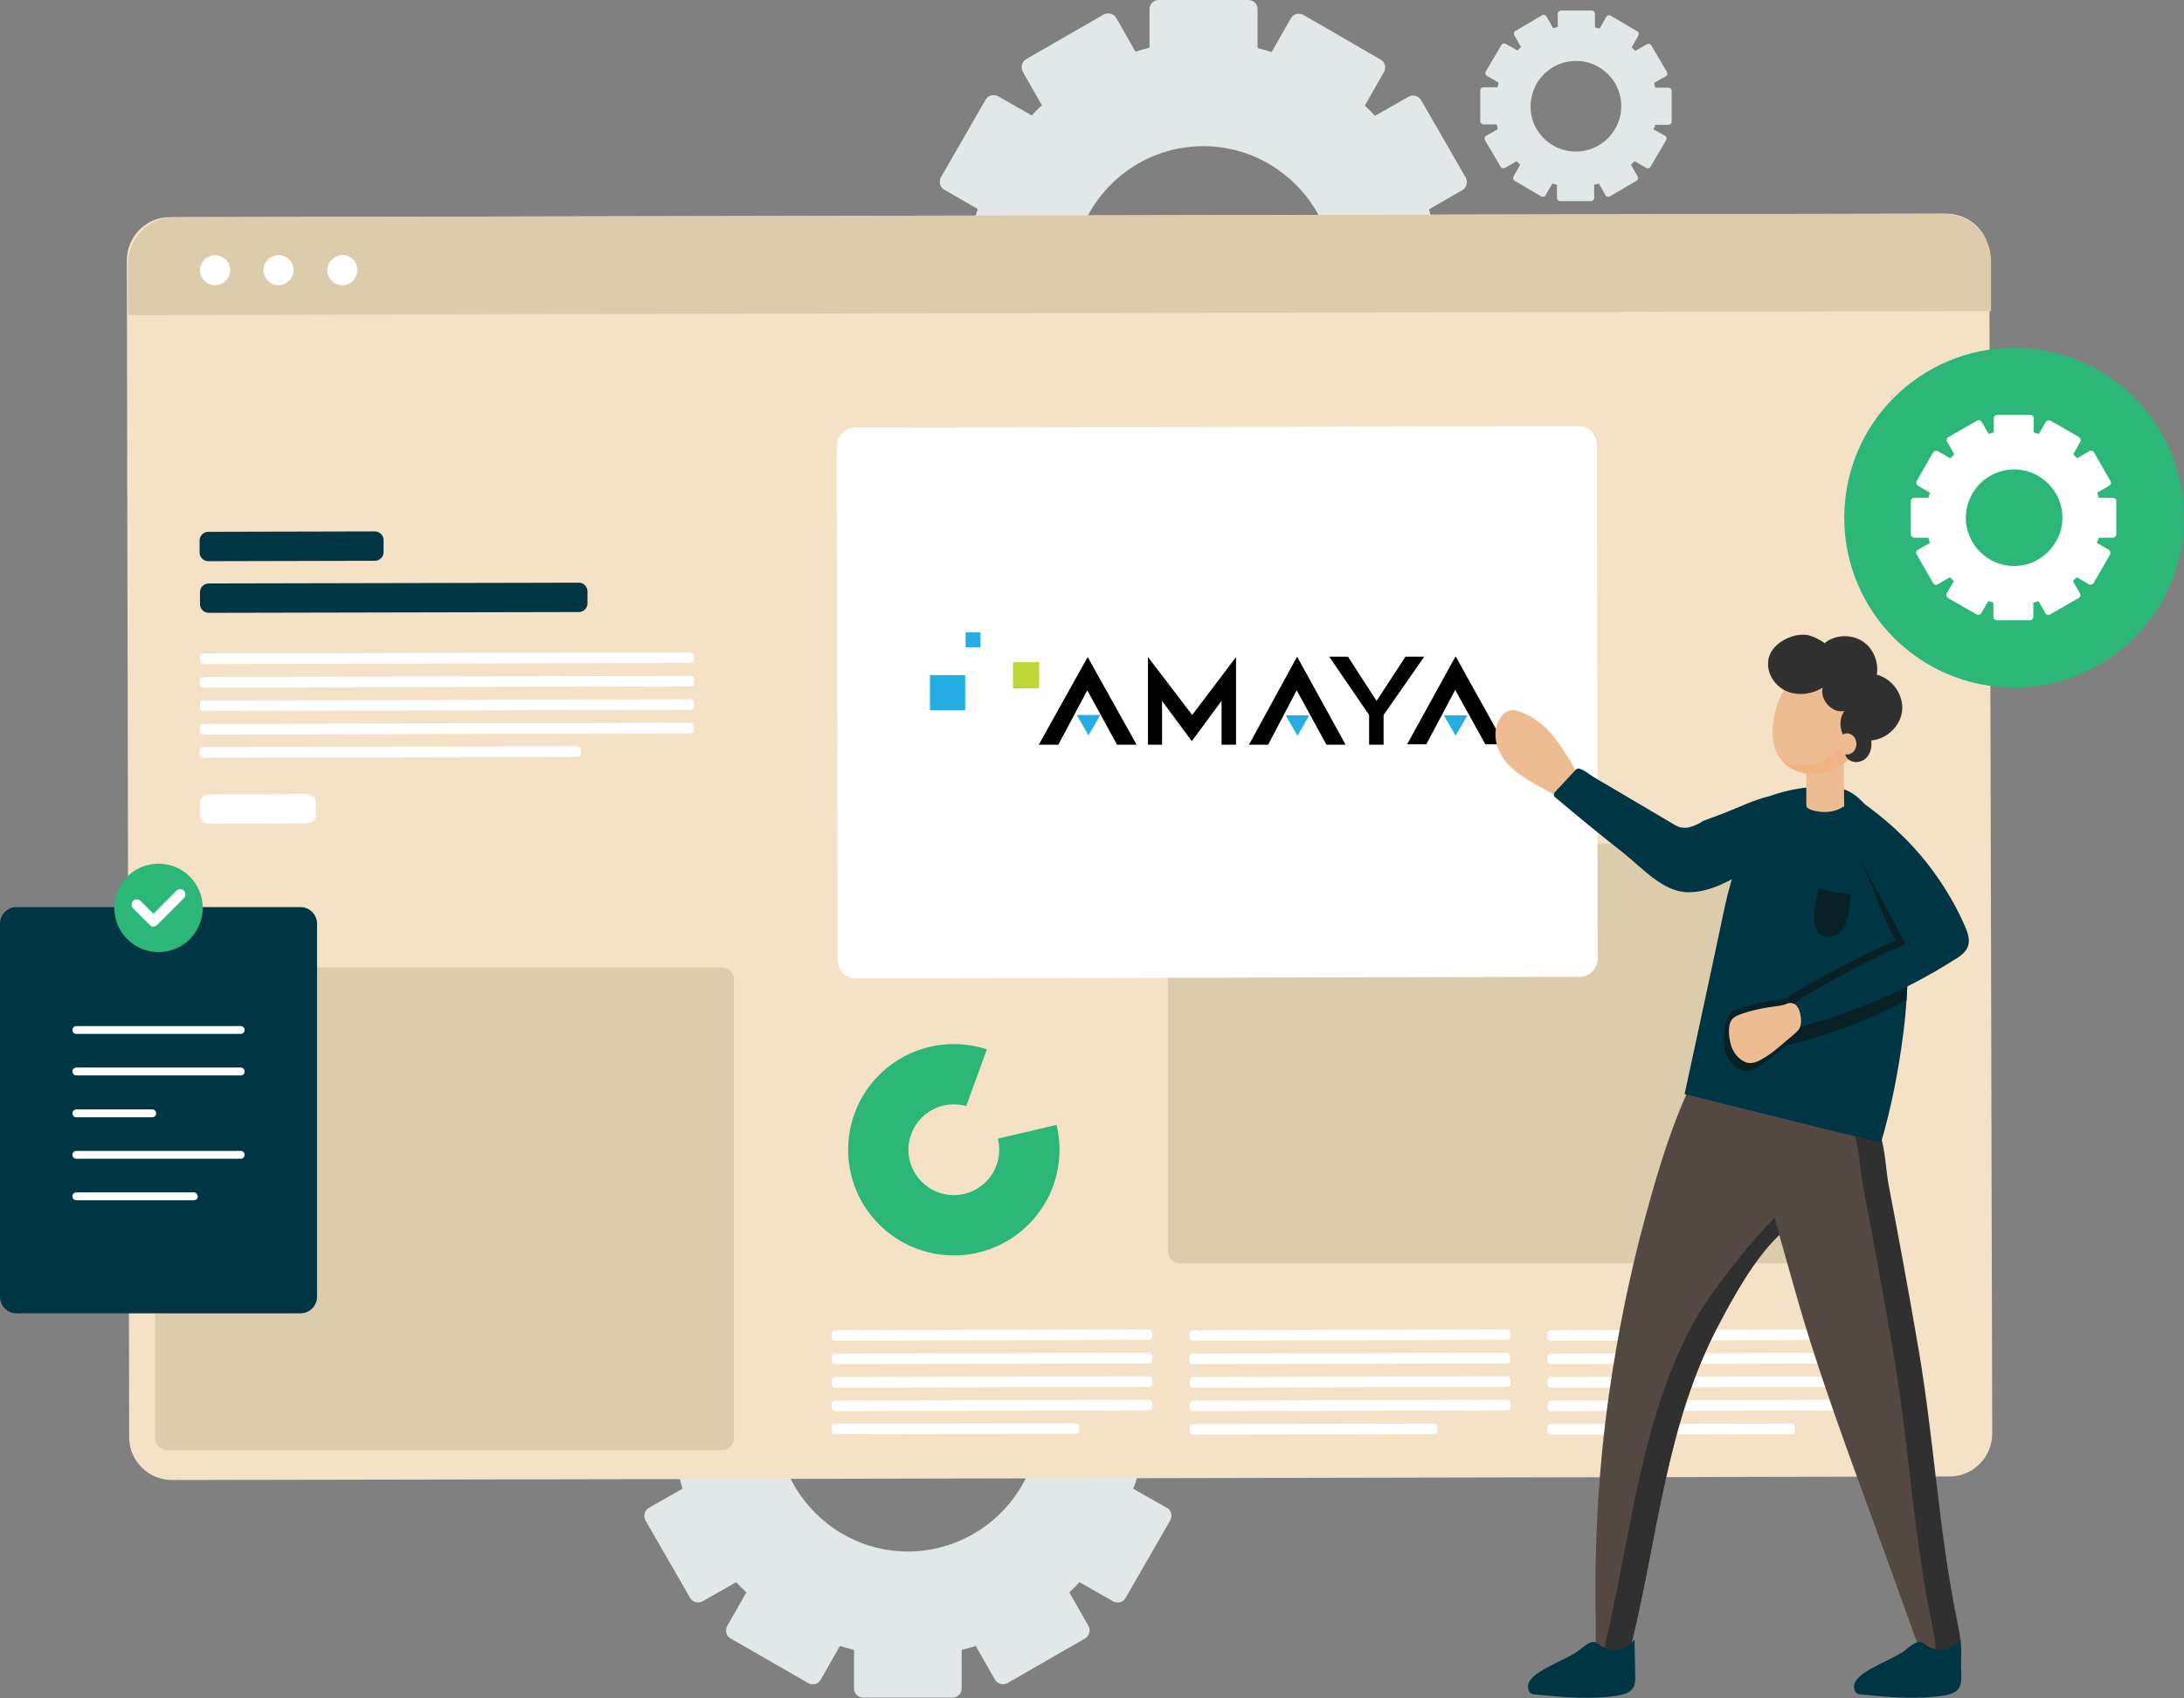 <?xml version="1.0" encoding="utf-8"?>
<!-- Generator: Adobe Illustrator 24.0.2, SVG Export Plug-In . SVG Version: 6.00 Build 0)  -->
<svg version="1.1" id="Layer_1" xmlns="http://www.w3.org/2000/svg" xmlns:xlink="http://www.w3.org/1999/xlink" x="0px" y="0px"
	 viewBox="0 0 558 434" style="enable-background:new 0 0 558 434;" xml:space="preserve">
<rect x="0" y="0" width="558" height="434" fill="#808080" stroke="none"/>
<style type="text/css">
	.st0{fill:#E2E7E8;}
	.st1{fill:#F5E1C5;}
	.st2{fill:#DCCCAC;}
	.st3{fill:#2CB677;}
	.st4{fill:#FFFFFF;}
	.st5{fill:#003644;}
	.st6{fill:#26ADE3;}
	.st7{fill:#BED737;}
	.st8{fill:#010101;}
	.st9{fill:#EEBC92;}
	.st10{fill:#544842;}
	.st11{fill:#303030;}
	.st12{fill:#072127;}
	.st13{fill:#F2B383;}
</style>
<g>
	<g>
		<g>
			<path class="st0" d="M366.1,84.7h9.9c1.3,0,2.3-1.1,2.3-2.3V59.4c0-1.3-1.1-2.3-2.3-2.3h-9.9c-0.3-1.2-0.6-2.4-1-3.6l8.5-4.9
				c1.1-0.6,1.5-2.1,0.9-3.2l-11.4-19.8c-0.6-1.1-2.1-1.5-3.2-0.9l-8.6,4.9c-0.8-0.9-1.7-1.8-2.6-2.6c0,0,0,0,0,0l4.9-8.6
				c0.6-1.1,0.3-2.6-0.9-3.2L333,3.8c-1.1-0.6-2.6-0.3-3.2,0.9l-4.9,8.6c-1.2-0.4-2.4-0.7-3.6-1c0,0,0,0,0,0V2.3
				c0-1.3-1.1-2.3-2.3-2.3H296c-1.3,0-2.3,1.1-2.3,2.3v9.9c0,0,0,0,0,0c-1.2,0.3-2.4,0.6-3.6,1l-4.9-8.6c-0.6-1.1-2.1-1.5-3.2-0.9
				l-19.8,11.4c-1.1,0.6-1.5,2.1-0.9,3.2l4.9,8.6c0,0,0,0,0,0c-0.9,0.8-1.8,1.7-2.6,2.6l-8.6-4.9c-1.1-0.6-2.6-0.3-3.2,0.9
				l-11.4,19.8c-0.6,1.1-0.3,2.6,0.9,3.2l8.5,4.9c-0.4,1.2-0.7,2.4-1,3.6h-9.9c-1.3,0-2.3,1.1-2.3,2.3v22.9c0,1.3,1.1,2.3,2.3,2.3
				h9.9c0.3,1.2,0.6,2.4,1,3.6c0,0,0,0,0,0l-8.6,4.9c-1.1,0.6-1.5,2.1-0.9,3.2l11.4,19.8c0.6,1.1,2.1,1.5,3.2,0.9l8.6-4.9
				c0.8,0.9,1.7,1.8,2.6,2.6c0,0,0,0,0,0l-4.9,8.6c-0.6,1.1-0.3,2.6,0.9,3.2l19.8,11.4c1.1,0.6,2.6,0.3,3.2-0.9l4.9-8.6
				c1.2,0.4,2.4,0.7,3.6,1c0,0,0,0,0,0v9.9c0,1.3,1.1,2.3,2.3,2.3h22.9c1.3,0,2.3-1.1,2.3-2.3v-9.9c0,0,0,0,0,0
				c1.2-0.3,2.4-0.6,3.6-1l4.9,8.6c0.6,1.1,2.1,1.5,3.2,0.9l19.8-11.4c1.1-0.6,1.5-2.1,0.9-3.2l-4.9-8.6c0,0,0,0,0,0
				c0.9-0.8,1.8-1.7,2.6-2.6l8.6,4.9c1.1,0.6,2.6,0.3,3.2-0.9l11.4-19.8c0.6-1.1,0.3-2.6-0.9-3.2l-8.6-4.9c0,0,0,0,0,0
				C365.5,87.1,365.8,85.9,366.1,84.7z M314,103.7c-23.4,4.7-44.2-16-39.4-39.4c2.7-13.2,13.1-23.7,26.3-26.3
				c23.4-4.6,44,16,39.4,39.4C337.7,90.6,327.2,101.1,314,103.7z"/>
		</g>
		<g>
			<path class="st0" d="M290.7,376.8h9.9c1.3,0,2.3-1.1,2.3-2.3v-22.9c0-1.3-1.1-2.3-2.3-2.3h-9.9c-0.3-1.2-0.6-2.4-1-3.6l8.5-4.9
				c1.1-0.6,1.5-2.1,0.9-3.2l-11.4-19.8c-0.6-1.1-2.1-1.5-3.2-0.9l-8.6,4.9c-0.8-0.9-1.7-1.8-2.6-2.6c0,0,0,0,0,0l4.9-8.6
				c0.6-1.1,0.3-2.6-0.9-3.2l-19.8-11.4c-1.1-0.6-2.6-0.3-3.2,0.9l-4.9,8.6c-1.2-0.4-2.4-0.7-3.6-1c0,0,0,0,0,0v-9.9
				c0-1.3-1.1-2.3-2.3-2.3h-22.9c-1.3,0-2.3,1.1-2.3,2.3v9.9c0,0,0,0,0,0c-1.2,0.3-2.4,0.6-3.6,1l-4.9-8.6c-0.6-1.1-2.1-1.5-3.2-0.9
				l-19.8,11.4c-1.1,0.6-1.5,2.1-0.9,3.2l4.9,8.6c0,0,0,0,0,0c-0.9,0.8-1.8,1.7-2.6,2.6l-8.6-4.9c-1.1-0.6-2.6-0.3-3.2,0.9
				l-11.4,19.8c-0.6,1.1-0.3,2.6,0.9,3.2l8.5,4.9c-0.4,1.2-0.7,2.4-1,3.6h-9.9c-1.3,0-2.3,1.1-2.3,2.3v22.9c0,1.3,1.1,2.3,2.3,2.3
				h9.9c0.3,1.2,0.6,2.4,1,3.6c0,0,0,0,0,0l-8.6,4.9c-1.1,0.6-1.5,2.1-0.9,3.2l11.4,19.8c0.6,1.1,2.1,1.5,3.2,0.9l8.6-4.9
				c0.8,0.9,1.7,1.8,2.6,2.6c0,0,0,0,0,0l-4.9,8.6c-0.6,1.1-0.3,2.6,0.9,3.2l19.8,11.4c1.1,0.6,2.6,0.3,3.2-0.9l4.9-8.6
				c1.2,0.4,2.4,0.7,3.6,1c0,0,0,0,0,0v9.9c0,1.3,1.1,2.3,2.3,2.3h22.9c1.3,0,2.3-1.1,2.3-2.3v-9.9c0,0,0,0,0,0
				c1.2-0.3,2.4-0.6,3.6-1l4.9,8.6c0.6,1.1,2.1,1.5,3.2,0.9l19.8-11.4c1.1-0.6,1.5-2.1,0.9-3.2l-4.9-8.6c0,0,0,0,0,0
				c0.9-0.8,1.8-1.7,2.6-2.6l8.6,4.9c1.1,0.6,2.6,0.3,3.2-0.9l11.4-19.8c0.6-1.1,0.3-2.6-0.9-3.2l-8.6-4.9c0,0,0,0,0,0
				C290.1,379.2,290.4,378,290.7,376.8z M238.6,395.8c-23.4,4.7-44.2-16-39.4-39.4c2.7-13.2,13.1-23.7,26.3-26.3
				c23.4-4.6,44,16,39.4,39.4C262.3,382.7,251.8,393.1,238.6,395.8z"/>
		</g>
		<g>
			<path class="st0" d="M422.9,31.9h3.4c0.4,0,0.8-0.4,0.8-0.8v-7.9c0-0.4-0.4-0.8-0.8-0.8h-3.4c-0.1-0.4-0.2-0.8-0.3-1.2l3-1.7
				c0.4-0.2,0.5-0.7,0.3-1.1l-4-6.8c-0.2-0.4-0.7-0.5-1.1-0.3l-3,1.7c-0.3-0.3-0.6-0.6-0.9-0.9c0,0,0,0,0,0l1.7-3
				c0.2-0.4,0.1-0.9-0.3-1.1l-6.8-4c-0.4-0.2-0.9-0.1-1.1,0.3l-1.7,3c-0.4-0.1-0.8-0.2-1.2-0.3c0,0,0,0,0,0V3.5
				c0-0.4-0.4-0.8-0.8-0.8h-7.9c-0.4,0-0.8,0.4-0.8,0.8v3.4c0,0,0,0,0,0c-0.4,0.1-0.8,0.2-1.2,0.3l-1.7-3c-0.2-0.4-0.7-0.5-1.1-0.3
				l-6.8,4c-0.4,0.2-0.5,0.7-0.3,1.1l1.7,3c0,0,0,0,0,0c-0.3,0.3-0.6,0.6-0.9,0.9l-3-1.7c-0.4-0.2-0.9-0.1-1.1,0.3l-4,6.8
				c-0.2,0.4-0.1,0.9,0.3,1.1l3,1.7c-0.1,0.4-0.2,0.8-0.3,1.2H379c-0.4,0-0.8,0.4-0.8,0.8v7.9c0,0.4,0.4,0.8,0.8,0.8h3.4
				c0.1,0.4,0.2,0.8,0.3,1.2c0,0,0,0,0,0l-3,1.7c-0.4,0.2-0.5,0.7-0.3,1.1l4,6.8c0.2,0.4,0.7,0.5,1.1,0.3l3-1.7
				c0.3,0.3,0.6,0.6,0.9,0.9c0,0,0,0,0,0l-1.7,3c-0.2,0.4-0.1,0.9,0.3,1.1l6.8,4c0.4,0.2,0.9,0.1,1.1-0.3l1.7-3
				c0.4,0.1,0.8,0.2,1.2,0.3c0,0,0,0,0,0v3.4c0,0.4,0.4,0.8,0.8,0.8h7.9c0.4,0,0.8-0.4,0.8-0.8v-3.4c0,0,0,0,0,0
				c0.4-0.1,0.8-0.2,1.2-0.3l1.7,3c0.2,0.4,0.7,0.5,1.1,0.3l6.8-4c0.4-0.2,0.5-0.7,0.3-1.1l-1.7-3c0,0,0,0,0,0
				c0.3-0.3,0.6-0.6,0.9-0.9l3,1.7c0.4,0.2,0.9,0.1,1.1-0.3l4-6.8c0.2-0.4,0.1-0.9-0.3-1.1l-3-1.7c0,0,0,0,0,0
				C422.7,32.7,422.8,32.3,422.9,31.9z M404.9,38.5c-8.1,1.6-15.3-5.5-13.6-13.6c0.9-4.6,4.5-8.2,9.1-9.1
				c8.1-1.6,15.2,5.5,13.6,13.6C413.1,33.9,409.5,37.6,404.9,38.5z"/>
		</g>
		<path class="st1" d="M509,366.3L509,366.3c0,6.1-4.9,11-10.9,11l-290.5,0.6L44,378.2c-6.1,0-11-4.9-11-10.9L32.4,66.5
			c0-6,4.9-11,10.9-11l454-0.9c6.1,0,11,4.9,11,10.9l0,11.7L509,366.3z"/>
		<path class="st2" d="M496.6,54.6L44.6,55.5c-6.6,0-11.9,5.4-11.9,12l0,13l476-1l0-13C508.6,59.9,503.2,54.5,496.6,54.6z"/>
		<path class="st2" d="M184.4,370.6H42.8c-1.7,0-3.1-1.4-3.1-3.1V250.3c0-1.7,1.4-3.1,3.1-3.1h141.6c1.7,0,3.1,1.4,3.1,3.1v117.1
			C187.5,369.2,186.1,370.6,184.4,370.6z"/>
		<path class="st3" d="M514.6,175.7L514.6,175.7c-24,0-43.4-19.4-43.4-43.4v0c0-24,19.4-43.4,43.4-43.4l0,0
			c24,0,43.4,19.4,43.4,43.4v0C558,156.2,538.6,175.7,514.6,175.7z"/>
		<path class="st4" d="M58.8,69c0,2.1-1.7,3.8-3.8,3.9c-2.1,0-3.8-1.7-3.9-3.8c0-2.1,1.7-3.8,3.8-3.9C57,65.2,58.8,66.9,58.8,69z"/>
		<path class="st4" d="M75,69c0,2.1-1.7,3.8-3.8,3.9c-2.1,0-3.8-1.7-3.9-3.8c0-2.1,1.7-3.8,3.8-3.9C73.3,65.2,75,66.9,75,69z"/>
		<path class="st4" d="M91.3,69c0,2.1-1.7,3.9-3.8,3.9c-2.1,0-3.8-1.7-3.9-3.8c0-2.1,1.7-3.8,3.8-3.9C89.6,65.1,91.3,66.8,91.3,69z"
			/>
		<path class="st2" d="M472.6,322.8H301.5c-1.7,0-3.1-1.4-3.1-3.1v-101c0-1.7,1.4-3.1,3.1-3.1h171.1c1.7,0,3.1,1.4,3.1,3.1v101
			C475.7,321.4,474.3,322.8,472.6,322.8z"/>
		<path class="st5" d="M95.8,143.3l-42.6,0.1c-1.2,0-2.2-1-2.2-2.2l0-3.1c0-1.2,1-2.2,2.2-2.2l42.6-0.1c1.2,0,2.2,1,2.2,2.2l0,3.1
			C98,142.3,97,143.3,95.8,143.3z"/>
		<path class="st4" d="M78.5,210.4l-25.2,0.1c-1.2,0-2.2-1-2.2-2.2l0-3.1c0-1.2,1-2.2,2.2-2.2l25.2-0.1c1.2,0,2.2,1,2.2,2.2l0,3.1
			C80.7,209.4,79.7,210.4,78.5,210.4z"/>
		<path class="st5" d="M147.9,156.4l-94.6,0.2c-1.2,0-2.2-1-2.2-2.2l0-3.1c0-1.2,1-2.2,2.2-2.2l94.6-0.2c1.2,0,2.2,1,2.2,2.2l0,3.1
			C150.1,155.4,149.1,156.4,147.9,156.4z"/>
		<g>
			<path class="st4" d="M176.5,175.4l-124.6,0.3c-0.4,0-0.8-0.4-0.8-0.8l0-1.1c0-0.4,0.4-0.8,0.8-0.8l124.6-0.3
				c0.4,0,0.8,0.4,0.8,0.8l0,1.1C177.3,175,176.9,175.4,176.5,175.4z"/>
			<path class="st4" d="M176.5,169.4l-124.6,0.3c-0.4,0-0.8-0.4-0.8-0.8l0-1.1c0-0.4,0.4-0.8,0.8-0.8l124.6-0.3
				c0.4,0,0.8,0.4,0.8,0.8l0,1.1C177.3,169,176.9,169.4,176.5,169.4z"/>
			<path class="st4" d="M176.5,181.4l-124.6,0.3c-0.4,0-0.8-0.4-0.8-0.8l0-1.1c0-0.4,0.4-0.8,0.8-0.8l124.6-0.3
				c0.4,0,0.8,0.4,0.8,0.8l0,1.1C177.3,181,176.9,181.4,176.5,181.4z"/>
			<path class="st4" d="M176.5,187.4l-124.6,0.3c-0.4,0-0.8-0.4-0.8-0.8l0-1.1c0-0.4,0.4-0.8,0.8-0.8l124.6-0.3
				c0.4,0,0.8,0.4,0.8,0.8l0,1.1C177.3,187,176.9,187.4,176.5,187.4z"/>
			<path class="st4" d="M147.6,193.4l-95.8,0.2c-0.4,0-0.8-0.4-0.8-0.8l0-1.1c0-0.4,0.4-0.8,0.8-0.8l95.8-0.2c0.4,0,0.8,0.4,0.8,0.8
				l0,1.1C148.4,193.1,148.1,193.4,147.6,193.4z"/>
		</g>
		<g>
			<path class="st4" d="M293.6,348.4l-80.3,0.2c-0.4,0-0.8-0.4-0.8-0.8l0-1.1c0-0.4,0.4-0.8,0.8-0.8l80.3-0.2c0.4,0,0.8,0.4,0.8,0.8
				l0,1.1C294.4,348,294,348.4,293.6,348.4z"/>
			<path class="st4" d="M293.6,342.4l-80.3,0.2c-0.4,0-0.8-0.4-0.8-0.8l0-1.1c0-0.4,0.4-0.8,0.8-0.8l80.3-0.2c0.4,0,0.8,0.4,0.8,0.8
				l0,1.1C294.4,342,294,342.4,293.6,342.4z"/>
			<path class="st4" d="M293.6,354.4l-80.3,0.2c-0.4,0-0.8-0.4-0.8-0.8l0-1.1c0-0.4,0.4-0.8,0.8-0.8l80.3-0.2c0.4,0,0.8,0.4,0.8,0.8
				l0,1.1C294.4,354,294,354.4,293.6,354.4z"/>
			<path class="st4" d="M293.6,360.4l-80.3,0.2c-0.4,0-0.8-0.4-0.8-0.8l0-1.1c0-0.4,0.4-0.8,0.8-0.8l80.3-0.2c0.4,0,0.8,0.4,0.8,0.8
				l0,1.1C294.4,360,294,360.4,293.6,360.4z"/>
			<path class="st4" d="M274.9,366.4l-61.6,0.1c-0.4,0-0.8-0.4-0.8-0.8l0-1.1c0-0.4,0.4-0.8,0.8-0.8l61.6-0.1c0.4,0,0.8,0.4,0.8,0.8
				l0,1.1C275.7,366,275.3,366.4,274.9,366.4z"/>
		</g>
		<g>
			<path class="st4" d="M385,348.4l-80.3,0.2c-0.4,0-0.8-0.4-0.8-0.8l0-1.1c0-0.4,0.4-0.8,0.8-0.8l80.3-0.2c0.4,0,0.8,0.4,0.8,0.8
				l0,1.1C385.9,348.1,385.5,348.4,385,348.4z"/>
			<path class="st4" d="M385,342.4l-80.3,0.2c-0.4,0-0.8-0.4-0.8-0.8l0-1.1c0-0.4,0.4-0.8,0.8-0.8l80.3-0.2c0.4,0,0.8,0.4,0.8,0.8
				l0,1.1C385.8,342,385.5,342.4,385,342.4z"/>
			<path class="st4" d="M385.1,354.4l-80.3,0.2c-0.4,0-0.8-0.4-0.8-0.8l0-1.1c0-0.4,0.4-0.8,0.8-0.8l80.3-0.2c0.4,0,0.8,0.4,0.8,0.8
				l0,1.1C385.9,354.1,385.5,354.4,385.1,354.4z"/>
			<path class="st4" d="M385.1,360.4l-80.3,0.2c-0.4,0-0.8-0.4-0.8-0.8l0-1.1c0-0.4,0.4-0.8,0.8-0.8l80.3-0.2c0.4,0,0.8,0.4,0.8,0.8
				l0,1.1C385.9,360.1,385.5,360.4,385.1,360.4z"/>
			<path class="st4" d="M366.4,366.5l-61.6,0.1c-0.4,0-0.8-0.4-0.8-0.8l0-1.1c0-0.4,0.4-0.8,0.8-0.8l61.6-0.1c0.4,0,0.8,0.4,0.8,0.8
				l0,1.1C367.2,366.1,366.8,366.4,366.4,366.5z"/>
		</g>
		<g>
			<path class="st4" d="M476.5,348.4l-80.3,0.2c-0.4,0-0.8-0.4-0.8-0.8l0-1.1c0-0.4,0.4-0.8,0.8-0.8l80.3-0.2c0.4,0,0.8,0.4,0.8,0.8
				l0,1.1C477.3,348.1,477,348.4,476.5,348.4z"/>
			<path class="st4" d="M476.5,342.4l-80.3,0.2c-0.4,0-0.8-0.4-0.8-0.8l0-1.1c0-0.4,0.4-0.8,0.8-0.8l80.3-0.2c0.4,0,0.8,0.4,0.8,0.8
				l0,1.1C477.3,342,476.9,342.4,476.5,342.4z"/>
			<path class="st4" d="M476.5,354.4l-80.3,0.2c-0.4,0-0.8-0.4-0.8-0.8l0-1.1c0-0.4,0.4-0.8,0.8-0.8l80.3-0.2c0.4,0,0.8,0.4,0.8,0.8
				l0,1.1C477.3,354.1,477,354.4,476.5,354.4z"/>
			<path class="st4" d="M476.5,360.4l-80.3,0.2c-0.4,0-0.8-0.4-0.8-0.8l0-1.1c0-0.4,0.4-0.8,0.8-0.8l80.3-0.2c0.4,0,0.8,0.4,0.8,0.8
				l0,1.1C477.3,360.1,477,360.4,476.5,360.4z"/>
			<path class="st4" d="M457.8,366.5l-61.6,0.1c-0.4,0-0.8-0.4-0.8-0.8l0-1.1c0-0.4,0.4-0.8,0.8-0.8l61.6-0.1c0.4,0,0.8,0.4,0.8,0.8
				l0,1.1C458.6,366.1,458.3,366.4,457.8,366.5z"/>
		</g>
		<g>
			<path class="st4" d="M408.2,244.8L408.2,244.8c0,2.6-2,4.8-4.5,4.8l-118.5,0.3l-66.7,0.1c-2.5,0-4.5-2.1-4.5-4.8l-0.2-131.1
				c0-2.6,2-4.8,4.5-4.8l185.2-0.4c2.5,0,4.5,2.1,4.5,4.8l0,5.1L408.2,244.8z"/>
		</g>
		<g>
			<path class="st6" d="M334.5,182.8c-1,1.7-1.9,3.4-3,5.2c-1-1.7-2-3.4-3-5.2C330.6,182.8,332.5,182.8,334.5,182.8z"/>
			<path class="st6" d="M374.9,182.8c-1,1.7-1.9,3.4-3,5.2c-1-1.8-2-3.4-3-5.2C371,182.8,372.8,182.8,374.9,182.8z"/>
			<path class="st6" d="M281.1,182.7c-1,1.8-1.9,3.4-3,5.2c-1-1.8-2-3.4-3-5.2C277.1,182.7,279,182.7,281.1,182.7z"/>
			<rect x="258.8" y="169.2" class="st7" width="6.7" height="6.7"/>
			<rect x="246.7" y="161.6" class="st6" width="3.8" height="3.8"/>
			<rect x="237.6" y="172.5" class="st6" width="9" height="9"/>
			<g>
				<g>
					<polygon class="st8" points="265.4,190.3 270.4,190.3 277.8,176.4 285.4,190.3 290.4,190.3 277.9,167.9 					"/>
				</g>
				<g>
					<polygon class="st8" points="359.5,190.2 364.4,190.2 371.8,176.3 379.5,190.2 384.4,190.2 371.9,167.7 					"/>
				</g>
				<g>
					<polygon class="st8" points="293.3,190.3 296.9,190.3 296.9,179.1 304.5,189.4 312.1,179.1 312.1,190.3 315.8,190.3 
						315.8,167.9 304.6,182.7 293.3,167.9 					"/>
				</g>
				<polygon class="st8" points="319.1,190.3 324,190.3 331.3,176.4 338.9,190.3 343.8,190.3 331.4,167.8 				"/>
				<g>
					<polygon class="st8" points="339.6,167.8 344.4,167.8 351.7,179.1 359.1,167.8 363.9,167.8 353.5,182.7 353.5,190.3 
						349.8,190.3 349.8,182.7 					"/>
				</g>
			</g>
		</g>
		<circle class="st3" cx="243.7" cy="293.8" r="27"/>
		<circle class="st1" cx="243.7" cy="293.8" r="11.6"/>
		<polygon class="st1" points="253.5,264.4 242.8,293.8 277,285.8 		"/>
		<g>
			<path class="st9" d="M452.9,186.3c-0.1,2.6,0.3,5.4,1.9,7.5c1.6,2.3,4.4,3.6,7.2,3.9c4.9,0.5,10-2.1,12.4-6.4
				c2.4-4.3,2-10-1-13.9c-2.8-3.6-8.9-6.2-13.5-4.7C455.2,174.2,453.1,182,452.9,186.3z"/>
			<path class="st9" d="M397,188.3c-2.3-2.9-5.3-5.3-8.8-6.5c-0.8-0.3-1.8-0.5-2.6-0.2c-0.9,0.2-1.6,0.9-2.1,1.6
				c-1.7,2.3-1.8,5.5-0.7,8.2c1.1,2.7,3.1,4.8,5.5,6.5c2.3,1.7,4.9,3,7.4,4.4c0.9,0.5,1.8,1,2.8,1.1c0.9,0,1.9-0.4,2.7-0.8
				c0.9-0.5,1.9-1.1,2.4-2.1c0.5-1,0.4-2-0.4-2.8c-0.8-0.8-1.3-1.9-1.8-3C399.9,192.5,398.6,190.3,397,188.3z"/>
			<path class="st10" d="M499.7,429.4c-0.4,0.5-0.9,0.8-1.5,0.8c-2.3,0.1-4.7-3.2-5.7-4.8c-1.4-2.3-2.4-4.8-3.3-7.3
				c-2-5.7-4.1-11.3-6.1-17c-7.6-21.1-15.7-42.1-22.2-63.5c-2.2-7.3-4.2-14.7-6.3-22c-6.5,6.3-11.3,15-15.5,23
				c-13.3,25.1-15.5,53.6-22.1,80.8c-0.5,2.1-1.1,9.2-3,10.5c-7.3,5.2-6.2-13.2-6.3-16.1c-0.4-19.2,0.7-38.5,3.4-57.6
				c2.2-15.4,5.3-30.7,9.4-45.7c3.6-13.2,7.7-26.7,14.2-38.7c3-5.6,24.1,6.8,30.2,8.9c4.3,1.5,10.4,2.2,13.4,5.9
				c3.2,3.9,3.1,11.4,4,16.2c2.7,14.1,5.3,28.2,7.7,42.3c3.9,22.8,5.1,45.9,9.7,68.6c0.7,3.5,1.5,7.1,1.2,10.7
				C500.9,425.6,500.8,428.1,499.7,429.4z"/>
			<path class="st11" d="M453.4,311.2c0.5,1.9,0.7,2.4,1.2,4.3c-6.3,5.8-12.5,17.3-15.5,23c-13.3,25.1-15.5,53.6-22.1,80.8
				c-0.5,2.1-1.1,9.2-3,10.5c-2.9,2.1-4.4,0.5-5.3-2.4c0.9-2.7,1.3-6.6,1.6-8.1c6.5-27.3,8.7-55.7,22.1-80.8
				C436.7,330.6,447,317.5,453.4,311.2z"/>
			<path class="st11" d="M501,424.2c-0.1,1.4-0.3,3.9-1.3,5.2c-0.4,0.5-0.9,0.8-1.5,0.8c-1.5,0-3.1-1.4-4.2-2.8
				c0.3-1.1,0.4-2.4,0.5-3.2c0.3-3.6-0.5-7.2-1.2-10.7c-4.6-22.7-5.7-45.8-9.7-68.6c-2.4-14.1-5-28.2-7.7-42.3
				c-0.9-4.9-0.8-12.3-4-16.2c-3-3.7-9.1-4.4-13.4-5.9c-4.1-1.5-15.2-7.6-22.9-9.7c4.7-3.4,23.8,7.7,29.5,9.7
				c4.3,1.5,10.4,2.2,13.4,5.9c3.2,3.9,3.1,11.4,4,16.2c2.7,14.1,5.3,28.2,7.7,42.3c3.9,22.8,5.1,45.9,9.7,68.6
				C500.6,417.1,501.4,420.7,501,424.2z"/>
			<path class="st5" d="M487.5,246.9c-0.1,2.9-0.2,5.8-0.4,8.7c-0.2,3.1-0.5,6.1-0.9,9.1c-1.2,9.2-3,18.3-5.6,27.3
				c-9.6-2.3-19.2-4.7-28.8-7.1c-3.8-0.9-7.6-1.9-11.4-2.8c-0.2,0-0.4-0.1-0.7-0.2c-2.8-0.7-9.3-2.3-9.3-2.3s7-32.3,9.7-45.2
				c1.6-7.8,3.6-15.8,8.5-22.1c4.2-5.5,14.9-13.1,22.5-10.6c5.6,1.8,9.9,9.9,12.3,16.3c0.6,1.6,1.1,3.1,1.5,4.4
				c0.5,1.7,0.9,3.4,1.3,5.2C487.4,233.8,487.7,240.4,487.5,246.9z"/>
			<g>
				<path class="st12" d="M499.4,235.7c0.7,1.6,1.4,3.5,0.8,5.2c-0.5,1.5-2,2.6-3.4,3.4c-13,8.3-27.4,14.3-42.5,17.9
					c-1.2-1.4-0.9-3.6,0.1-5.1c1-1.5,2.6-2.5,4.2-3.5c8.3-4.9,16.9-9.4,25.7-13.3c-4.2-7.8-5.8-14.6-10-22.3
					c-1.2-2.2,6.8-7.7,10-4.5C490.6,219.9,495.8,227.4,499.4,235.7z"/>
				<path class="st12" d="M487.5,246.9c-0.1,2.9-0.2,5.8-0.4,8.7c-10.1,5.3-20.9,9.3-32.1,11.9c-1.2-1.4-0.9-3.6,0.1-5.1
					c1-1.5,2.6-2.5,4.2-3.5c8.3-4.9,16.9-9.4,25.7-13.3c5.1-4.1-0.8-13.6-5-21.4c-1-1.9-0.2-7.2,3.4-6.3c0.6,1.6,1.1,3.1,1.5,4.4
					C487.3,230.2,487.7,238.6,487.5,246.9z"/>
				<path class="st12" d="M445.5,257.3c-1.7,0.6-3.3,0.9-4,2.5c-0.7,1.7-0.3,4.6,0.3,6.3c0.6,1.7,2,3.4,3.8,4c2,0.6,3.9-0.8,5.5-1.8
					c2.3-1.5,4.2-3.4,6.3-5.1c0.7-0.6,1.5-1.2,1.9-2.1c0.3-0.8,0.3-1.8,0.2-2.6c-0.1-1-0.4-2-1-2.8c-0.7-0.8-1.7-1-2.6-0.6
					c-1,0.5-2.1,0.5-3.2,0.7C450.2,256.1,447.8,256.6,445.5,257.3z"/>
				<path class="st12" d="M445.2,259.3c-1.8,0.7-3-0.9-3.8,0.8c-1.5,3.4-1,7.3-0.4,9.1c0.6,1.9,2.1,3.8,4,4.4c2.1,0.7,4.2-0.9,6-2.2
					c2.5-1.7,4.6-3.9,6.9-5.9c0.8-0.7,1.7-1.4,2.1-2.4c0.4-0.9,0.4-2,0.2-3c-0.1-1.1-0.4-2.3-1.1-3.1c-0.7-0.9-1.8-1.1-2.8-0.6
					c-1.1,0.5-2.3,0.6-3.5,0.8C450.3,257.8,447.7,258.4,445.2,259.3z"/>
			</g>
			<path class="st5" d="M431.9,211.3c-0.6,0.2-1.2,0.3-1.9,0.2c-0.7,0-1.4-0.3-2.1-0.7l-17.1-10.1c-1.4-0.8-2.8-1.6-4.2-2.5
				c-0.8-0.5-2.4-1.9-3.5-1.8c-0.2,0-0.3,0.1-0.5,0.3l-5.4,5.8c-0.3,0.4-0.3,0.9,0.1,1.2c5.7,4.8,11.5,9.6,17.4,14.2
				c4.7,3.7,10.1,10,16.5,10.1c6.1,0.1,11.6-3.5,16.8-6.3c5-2.7,10.5-4.4,14.5-8.7c1.9-2,5.6-7.7,3.4-10.5c-1.3-1.7-4.4-1.3-6.2-1
				c-2.7,0.4-5.2,1.1-7.8,2c-3.8,0.9-7.6,2.8-11.2,4.2c-1.9,0.7-3.7,1.4-5.6,2.1C434.1,210.5,433,211,431.9,211.3z"/>
			<path class="st9" d="M471.2,206.1c-0.3,0-0.7,0.3-1,0.5c-0.4,0.2-0.9,0.4-1.3,0.5c-0.9,0.3-1.8,0.4-2.7,0.4
				c-1.3,0-4.7-0.4-4.7-1.7c0-0.7,0-1.4,0-2c0-2.4,0-4.8,0-7.3l9.6-2.6c0,1.1,0,4.8,0,5.9C471.2,201.9,471.1,204,471.2,206.1z"/>
			<path class="st5" d="M502,236.6c0.7,1.6,1.4,3.5,0.8,5.2c-0.5,1.5-2,2.6-3.4,3.4c-13,8.3-27.4,14.3-42.5,17.9
				c-1.2-1.4-0.9-3.6,0.1-5.1c1-1.5,2.6-2.5,4.2-3.5c8.3-4.9,16.9-9.4,25.7-13.3c-4.2-7.8-8.4-15.5-12.6-23.3
				c-1.2-2.2-2.4-4.4-3-6.8c-1.2-4.8,0.6-8.8,5.4-5.4c3.6,2.6,7,5.5,10.2,8.7C493.2,220.8,498.4,228.4,502,236.6z"/>
			<path class="st9" d="M446.1,258.7c-1.7,0.6-3.3,0.9-4,2.5c-0.7,1.7-0.3,4.6,0.3,6.3c0.6,1.7,2,3.4,3.8,4c2,0.6,3.9-0.8,5.5-1.8
				c2.3-1.5,4.2-3.4,6.3-5.1c0.7-0.6,1.5-1.2,1.9-2.1c0.3-0.8,0.3-1.8,0.2-2.6c-0.1-1-0.4-2-1-2.8c-0.7-0.8-1.7-1-2.6-0.6
				c-1,0.5-2.1,0.5-3.2,0.7C450.8,257.5,448.4,258,446.1,258.7z"/>
			<path class="st5" d="M412,421.6c2.1,0.2,4.2-0.8,5.6-2.6c0.1,3.1,0.1,6.1,0.2,9.2c0,0.9,0,1.8-0.3,2.6c-0.6,1.6-2.3,2.1-3.7,2.4
				c-7.1,1.2-14.4,0.5-21.6-0.2c-0.4,0-0.8-0.1-1.1-0.3c-0.7-0.5-0.9-1.8-0.5-2.7c0.4-0.9,1.1-1.5,1.8-2.1c3.2-2.3,6.9-3.6,10.2-5.6
				c1.3-0.8,2.9-2.6,4.4-2.7c0.9-0.1,1.5,0.6,2.2,1.1C410.1,421.1,411,421.5,412,421.6z"/>
			<path class="st5" d="M495.3,421.6c2.1,0.2,4.2-0.8,5.6-2.6c0.1,3.1,0.1,6.1,0.2,9.2c0,0.9,0,1.8-0.3,2.6
				c-0.6,1.6-2.3,2.1-3.7,2.4c-7.1,1.2-14.4,0.5-21.6-0.2c-0.4,0-0.8-0.1-1.1-0.3c-0.7-0.5-0.9-1.8-0.5-2.7c0.4-0.9,1.1-1.5,1.8-2.1
				c3.2-2.3,6.9-3.6,10.2-5.6c1.3-0.8,2.9-2.6,4.4-2.7c0.9-0.1,1.5,0.6,2.2,1.1C493.4,421.1,494.3,421.5,495.3,421.6z"/>
			<path class="st13" d="M474.3,191.3c-2.4,4.3-7.5,6.9-12.4,6.4c-2.5-0.3-5-1.4-6.6-3.2c1.2,0.6,2.5,1,3.8,1.1
				c4.9,0.5,10-2.1,12.4-6.4c2.4-4.3,2-10-1-13.9c-0.3-0.4-0.7-0.8-1-1.1c1.6,0.9,2.9,2,3.9,3.3C476.3,181.3,476.8,187,474.3,191.3z
				"/>
			<path class="st11" d="M451.8,168.8c-0.5,3.3,1.7,6.5,4.6,7.8c3,1.3,6.6,0.8,9.3-0.9c-0.8,3.1,2.3,6.6,5.5,6
				c-1.8,2.6-1,6.5,1.5,8.2c-1.5,0.6-1.8,3-0.5,4.1c1.2,1.1,3.3,0.9,4.5-0.2c1.2-1.1,1.6-2.9,1.4-4.6c4-0.3,7.6-3.8,7.9-7.8
				c0.3-4-2.6-8-6.5-9c0.6-3.3-1-7-3.9-8.7c-2.9-1.7-6.9-1.5-9.5,0.7c0.2-0.2-2-1.3-2.2-1.4c-0.9-0.4-1.9-0.8-2.9-0.8
				c-1.9-0.1-3.8,0.5-5.5,1.5c-1.5,0.9-2.8,2.2-3.4,3.8C451.9,168,451.8,168.4,451.8,168.8z"/>
			<ellipse class="st9" cx="471.9" cy="190.1" rx="2.4" ry="2.7"/>
			<path class="st12" d="M473,228.2c-0.3,1.7-0.4,3.5-0.7,5.3c-0.3,1.7-0.9,3.5-2.2,4.7c-1.3,1.2-3.4,1.7-4.9,0.7
				c-1.4-0.9-1.8-2.8-1.8-4.5c0-1.5,1.2-7.5,1.2-7.5s3.3,0.9,4.1,1.1C470.1,228.3,471.6,228.3,473,228.2z"/>
		</g>
		<g>
			<path class="st4" d="M536.2,137.4h3.6c0.5,0,0.9-0.4,0.9-0.9v-8.4c0-0.5-0.4-0.9-0.9-0.9h-3.6c-0.1-0.4-0.2-0.9-0.4-1.3l3.1-1.8
				c0.4-0.2,0.6-0.8,0.3-1.2l-4.2-7.3c-0.2-0.4-0.8-0.6-1.2-0.3l-3.1,1.8c-0.3-0.3-0.6-0.6-1-1c0,0,0,0,0,0l1.8-3.2
				c0.2-0.4,0.1-0.9-0.3-1.2l-7.3-4.2c-0.4-0.2-0.9-0.1-1.2,0.3l-1.8,3.1c-0.4-0.1-0.9-0.3-1.3-0.4c0,0,0,0,0,0v-3.6
				c0-0.5-0.4-0.9-0.9-0.9h-8.4c-0.5,0-0.9,0.4-0.9,0.9v3.6c0,0,0,0,0,0c-0.4,0.1-0.9,0.2-1.3,0.4l-1.8-3.1
				c-0.2-0.4-0.8-0.6-1.2-0.3l-7.3,4.2c-0.4,0.2-0.6,0.8-0.3,1.2l1.8,3.2c0,0,0,0,0,0c-0.3,0.3-0.6,0.6-1,1l-3.2-1.8
				c-0.4-0.2-0.9-0.1-1.2,0.3l-4.2,7.3c-0.2,0.4-0.1,0.9,0.3,1.2l3.1,1.8c-0.1,0.4-0.3,0.9-0.4,1.3h-3.6c-0.5,0-0.9,0.4-0.9,0.9v8.4
				c0,0.5,0.4,0.9,0.9,0.9h3.6c0.1,0.4,0.2,0.9,0.4,1.3c0,0,0,0,0,0l-3.1,1.8c-0.4,0.2-0.6,0.8-0.3,1.2l4.2,7.3
				c0.2,0.4,0.8,0.6,1.2,0.3l3.1-1.8c0.3,0.3,0.6,0.7,1,1c0,0,0,0,0,0l-1.8,3.1c-0.2,0.4-0.1,0.9,0.3,1.2l7.3,4.2
				c0.4,0.2,0.9,0.1,1.2-0.3l1.8-3.1c0.4,0.1,0.9,0.3,1.3,0.4c0,0,0,0,0,0v3.6c0,0.5,0.4,0.9,0.9,0.9h8.4c0.5,0,0.9-0.4,0.9-0.9
				v-3.6c0,0,0,0,0,0c0.4-0.1,0.9-0.2,1.3-0.4l1.8,3.1c0.2,0.4,0.8,0.6,1.2,0.3l7.3-4.2c0.4-0.2,0.6-0.8,0.3-1.2l-1.8-3.1
				c0,0,0,0,0,0c0.3-0.3,0.6-0.6,1-1l3.1,1.8c0.4,0.2,0.9,0.1,1.2-0.3l4.2-7.3c0.2-0.4,0.1-0.9-0.3-1.2l-3.1-1.8c0,0,0,0,0,0
				C536,138.2,536.1,137.8,536.2,137.4z M517,144.4c-8.6,1.7-16.2-5.9-14.5-14.5c1-4.9,4.8-8.7,9.7-9.7c8.6-1.7,16.2,5.9,14.5,14.5
				C525.7,139.5,521.9,143.4,517,144.4z"/>
		</g>
	</g>
</g>
<g>
	<path class="st5" d="M76.8,335.6H4.2c-2.3,0-4.2-1.9-4.2-4.2v-95.4c0-2.3,1.9-4.2,4.2-4.2h72.6c2.3,0,4.2,1.9,4.2,4.2v95.4
		C81,333.7,79.1,335.6,76.8,335.6z"/>
	<circle class="st3" cx="40.5" cy="232" r="11.3"/>
	<g>
		<path class="st4" d="M39.2,236.8c-0.3,0-0.7-0.1-0.9-0.4l-4.3-4.3c-0.5-0.5-0.5-1.4,0-1.9c0.5-0.5,1.4-0.5,1.9,0l3.3,3.3l5.9-5.9
			c0.5-0.5,1.4-0.5,1.9,0c0.5,0.5,0.5,1.4,0,1.9l-6.9,6.9C39.9,236.6,39.5,236.8,39.2,236.8z"/>
	</g>
	<g>
		<path class="st4" d="M61.5,264.2h-42c-0.6,0-1-0.5-1-1l0,0c0-0.6,0.5-1,1-1h42c0.6,0,1,0.5,1,1l0,0
			C62.5,263.7,62.1,264.2,61.5,264.2z"/>
		<path class="st4" d="M61.5,274.8h-42c-0.6,0-1-0.5-1-1l0,0c0-0.6,0.5-1,1-1h42c0.6,0,1,0.5,1,1l0,0
			C62.5,274.4,62.1,274.8,61.5,274.8z"/>
		<path class="st4" d="M38.9,285.5H19.5c-0.6,0-1-0.5-1-1l0,0c0-0.6,0.5-1,1-1h19.4c0.6,0,1,0.5,1,1l0,0
			C39.9,285,39.5,285.5,38.9,285.5z"/>
		<path class="st4" d="M61.5,296.1h-42c-0.6,0-1-0.5-1-1l0,0c0-0.6,0.5-1,1-1h42c0.6,0,1,0.5,1,1l0,0
			C62.5,295.6,62.1,296.1,61.5,296.1z"/>
		<path class="st4" d="M49.5,306.7h-30c-0.6,0-1-0.5-1-1l0,0c0-0.6,0.5-1,1-1h30c0.6,0,1,0.5,1,1l0,0
			C50.6,306.3,50.1,306.7,49.5,306.7z"/>
	</g>
</g>
</svg>
